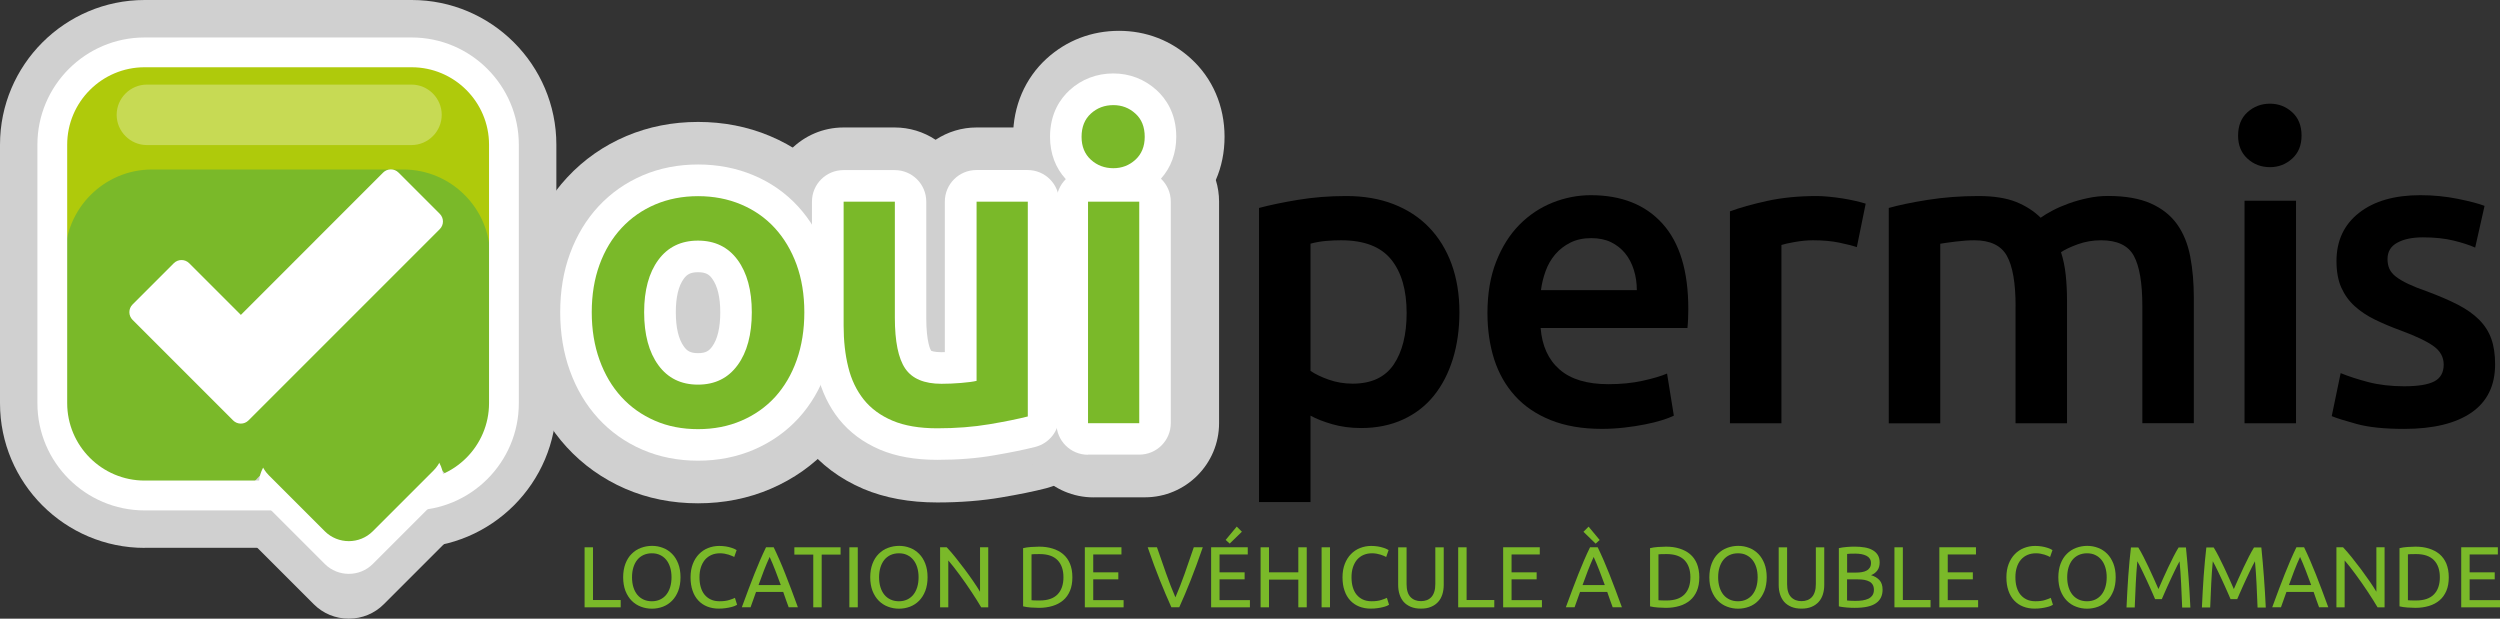 <?xml version="1.0" encoding="UTF-8" standalone="no"?>
<!-- Generator: Adobe Illustrator 26.1.0, SVG Export Plug-In . SVG Version: 6.00 Build 0)  -->

<svg
   xmlns:dc="http://purl.org/dc/elements/1.1/"
   xmlns:cc="http://creativecommons.org/ns#"
   xmlns:rdf="http://www.w3.org/1999/02/22-rdf-syntax-ns#"
   xmlns:svg="http://www.w3.org/2000/svg"
   xmlns="http://www.w3.org/2000/svg"
   xmlns:sodipodi="http://sodipodi.sourceforge.net/DTD/sodipodi-0.dtd"
   xmlns:inkscape="http://www.inkscape.org/namespaces/inkscape"
   version="1.1"
   x="0px"
   y="0px"
   viewBox="0 0 383.61 94.93"
   xml:space="preserve"
   id="svg127"
   sodipodi:docname="Oui-Permis-LOGO-Q.svg"
   width="383.61"
   height="94.93"
   inkscape:version="0.92.5 (2060ec1f9f, 2020-04-08)"><rect x="0" y="0" width="383.61" height="94.93" fill="#333333" stroke="none"/><defs
   id="defs131" /><sodipodi:namedview
   pagecolor="#ffffff"
   bordercolor="#666666"
   borderopacity="1"
   objecttolerance="10"
   gridtolerance="10"
   guidetolerance="10"
   inkscape:pageopacity="0"
   inkscape:pageshadow="2"
   inkscape:window-width="1600"
   inkscape:window-height="784"
   id="namedview129"
   showgrid="false"
   inkscape:zoom="1.4529899"
   inkscape:cx="161.59174"
   inkscape:cy="43.549502"
   inkscape:window-x="0"
   inkscape:window-y="27"
   inkscape:window-maximized="1"
   inkscape:current-layer="svg127" />
<style
   type="text/css"
   id="style2">
	.st0{fill:#D0D0D0;}
	.st1{fill:#AFCA0B;}
	.st2{fill:#7AB929;}
	.st3{opacity:0.3;fill:#FFFFFF;}
	.st4{fill:#FFFFFF;}
</style>
<g
   id="Calque_3"
   transform="translate(-40.13,-23.72)">
	<path
   class="st0"
   d="m 147.24,100.95 c -3.99,0 -7.75,-0.75 -11.17,-2.24 -3.45,-1.5 -6.48,-3.65 -8.99,-6.39 -2.44,-2.67 -4.35,-5.85 -5.66,-9.47 -1.25,-3.45 -1.88,-7.22 -1.88,-11.23 0,-4.01 0.64,-7.79 1.9,-11.23 1.32,-3.61 3.25,-6.79 5.74,-9.46 2.54,-2.73 5.59,-4.86 9.06,-6.33 3.4,-1.44 7.1,-2.17 11.01,-2.17 3.89,0 7.59,0.72 11,2.15 3.54,1.48 6.62,3.64 9.16,6.41 2.43,2.66 4.33,5.82 5.64,9.4 1.26,3.44 1.9,7.22 1.9,11.23 0,3.97 -0.61,7.71 -1.82,11.13 -1.29,3.65 -3.19,6.87 -5.66,9.56 -2.52,2.75 -5.57,4.91 -9.07,6.41 -3.44,1.48 -7.19,2.23 -11.16,2.23 z"
   id="path4"
   inkscape:connector-curvature="0"
   style="fill:#d0d0d0" />
	<path
   class="st0"
   d="m 183.94,100.82 c -4.25,0 -8.05,-0.7 -11.3,-2.07 -3.6,-1.53 -6.59,-3.76 -8.89,-6.64 -2.13,-2.67 -3.65,-5.81 -4.52,-9.33 -0.69,-2.8 -1.05,-5.85 -1.05,-9.07 V 54.66 c 0,-6.28 5.11,-11.38 11.38,-11.38 h 7.86 c 2.24,0 4.42,0.66 6.27,1.89 1.85,-1.22 4.03,-1.89 6.27,-1.89 h 7.86 c 6.28,0 11.38,5.11 11.38,11.38 v 32.95 c 0,5.2 -3.52,9.73 -8.55,11.03 -1.82,0.47 -4.12,0.94 -6.84,1.4 -3.01,0.52 -6.34,0.78 -9.87,0.78 z"
   id="path6"
   inkscape:connector-curvature="0"
   style="fill:#d0d0d0" />
	<path
   class="st0"
   d="m 207.93,100.04 c -6.28,0 -11.38,-5.11 -11.38,-11.38 v -34 c 0,-1.07 0.15,-2.13 0.44,-3.15 -0.94,-2.09 -1.41,-4.37 -1.41,-6.8 0,-4.71 1.83,-8.97 5.15,-12 3.07,-2.79 6.91,-4.26 11.11,-4.26 4.15,0 7.97,1.47 11.03,4.26 3.33,3.03 5.16,7.29 5.16,12 0,2.36 -0.45,4.59 -1.34,6.63 0.33,1.08 0.5,2.19 0.5,3.32 v 33.99 c 0,6.28 -5.11,11.38 -11.38,11.38 h -7.88 z"
   id="path8"
   inkscape:connector-curvature="0"
   style="fill:#d0d0d0" />
</g>
<g
   id="Calque_1"
   transform="translate(-40.13,-23.72)">
	<path
   class="st0"
   d="m 62.33,107.79 c -12.24,0 -22.2,-9.96 -22.2,-22.2 V 45.92 c 0,-12.24 9.96,-22.2 22.2,-22.2 h 40.97 c 12.24,0 22.2,9.96 22.2,22.2 v 39.66 c 0,12.24 -9.96,22.2 -22.2,22.2 H 62.33 Z m 0,-68 c -3.38,0 -6.14,2.75 -6.14,6.14 v 39.66 c 0,3.38 2.75,6.14 6.14,6.14 h 40.97 c 3.38,0 6.14,-2.75 6.14,-6.14 V 45.92 c 0,-3.38 -2.75,-6.14 -6.14,-6.14 H 62.33 Z"
   id="path11"
   inkscape:connector-curvature="0"
   style="fill:#d0d0d0" />
	<path
   class="st1"
   d="M 103.3,99.76 H 62.32 c -7.83,0 -14.17,-6.34 -14.17,-14.17 V 45.92 c 0,-7.83 6.34,-14.17 14.17,-14.17 h 40.97 c 7.83,0 14.17,6.34 14.17,14.17 v 39.66 c 0.01,7.83 -6.34,14.18 -14.16,14.18 z"
   id="path13"
   inkscape:connector-curvature="0"
   style="fill:#afca0b" />
	<path
   class="st2"
   d="m 102.03,49.73 h -38.6 c -7.32,0 -13.3,5.99 -13.3,13.3 v 30.95 c 2.47,4.16 7,6.95 12.19,6.95 h 40.97 c 5.08,0 9.54,-2.68 12.04,-6.7 v -31.2 c 0,-7.32 -5.98,-13.3 -13.3,-13.3 z"
   id="path15"
   inkscape:connector-curvature="0"
   style="fill:#7ab929" />
	<path
   class="st3"
   d="m 103.27,45.98 h -40.6 c -2.55,0 -4.64,-2.09 -4.64,-4.64 v 0 c 0,-2.55 2.09,-4.64 4.64,-4.64 h 40.6 c 2.55,0 4.64,2.09 4.64,4.64 v 0 c 0,2.55 -2.09,4.64 -4.64,4.64 z"
   id="path17"
   inkscape:connector-curvature="0"
   style="opacity:0.3;fill:#ffffff" />
</g>
<g
   id="Calque_2"
   transform="translate(-40.13,-23.72)">
	<path
   class="st0"
   d="m 93.65,118.65 c -2.04,0 -3.96,-0.79 -5.39,-2.23 l -8.59,-8.59 c -1.44,-1.44 -2.23,-3.35 -2.23,-5.39 0,-2.04 0.79,-3.96 2.23,-5.39 L 89,87.72 c 1.44,-1.44 3.35,-2.23 5.39,-2.23 2.04,0 3.96,0.79 5.39,2.23 l 8.59,8.59 c 1.44,1.44 2.23,3.35 2.23,5.39 0,2.04 -0.79,3.96 -2.23,5.39 l -9.33,9.33 c -1.43,1.44 -3.35,2.23 -5.39,2.23 z"
   id="path20"
   inkscape:connector-curvature="0"
   style="fill:#d0d0d0" />
	<path
   class="st4"
   d="m 106.66,100.93 -9.33,9.33 c -2.02,2.02 -5.33,2.02 -7.36,0 l -8.59,-8.59 c -2.02,-2.02 -2.02,-5.33 0,-7.36 l 9.33,-9.33 c 2.02,-2.02 5.33,-2.02 7.36,0 l 8.59,8.59 c 2.02,2.02 2.02,5.33 0,7.36 z"
   id="path22"
   inkscape:connector-curvature="0"
   style="fill:#ffffff" />
	<path
   class="st4"
   d="M 103.3,102.04 H 62.32 c -9.07,0 -16.45,-7.38 -16.45,-16.45 V 45.92 c 0,-9.07 7.38,-16.45 16.45,-16.45 h 40.97 c 9.07,0 16.45,7.38 16.45,16.45 v 39.66 c 0.01,9.08 -7.37,16.46 -16.44,16.46 z m -40.98,-68 c -6.55,0 -11.88,5.33 -11.88,11.88 v 39.66 c 0,6.55 5.33,11.88 11.88,11.88 h 40.97 c 6.55,0 11.88,-5.33 11.88,-11.88 V 45.92 c 0,-6.55 -5.33,-11.88 -11.88,-11.88 z"
   id="path24"
   inkscape:connector-curvature="0"
   style="fill:#ffffff" />
	<path
   class="st4"
   d="m 77.08,88.72 c -0.44,0 -0.86,-0.17 -1.18,-0.49 L 60.47,72.8 c -0.31,-0.31 -0.49,-0.73 -0.49,-1.18 0,-0.44 0.17,-0.86 0.49,-1.18 l 6.33,-6.33 c 0.32,-0.32 0.75,-0.49 1.18,-0.49 0.43,0 0.85,0.16 1.18,0.49 l 7.93,7.93 21.83,-21.84 c 0.31,-0.31 0.73,-0.49 1.18,-0.49 v 0 c 0.44,0 0.86,0.17 1.18,0.49 l 6.33,6.33 c 0.65,0.65 0.65,1.7 0,2.35 L 78.26,88.23 c -0.32,0.32 -0.74,0.49 -1.18,0.49 z"
   id="path26"
   inkscape:connector-curvature="0"
   style="fill:#ffffff" />
	<path
   class="st2"
   d="m 106.66,95.91 -9.33,9.33 c -2.02,2.02 -5.33,2.02 -7.36,0 l -8.59,-8.59 c -2.02,-2.02 -2.02,-5.33 0,-7.36 l 9.33,-9.33 c 2.02,-2.02 5.33,-2.02 7.36,0 l 8.59,8.59 c 2.02,2.03 2.02,5.34 0,7.36 z"
   id="path28"
   inkscape:connector-curvature="0"
   style="fill:#7ab929" />
	<g
   id="g42">
		<path
   class="st4"
   d="m 147.24,94.41 c -3.08,0 -5.96,-0.57 -8.56,-1.7 -2.61,-1.13 -4.89,-2.75 -6.77,-4.81 -1.86,-2.03 -3.32,-4.48 -4.33,-7.28 -0.99,-2.73 -1.49,-5.76 -1.49,-9 0,-3.25 0.5,-6.27 1.5,-8.98 1.02,-2.79 2.5,-5.23 4.38,-7.26 1.91,-2.05 4.21,-3.66 6.82,-4.77 2.59,-1.1 5.43,-1.65 8.46,-1.65 3.02,0 5.87,0.55 8.47,1.64 2.66,1.11 4.97,2.73 6.87,4.8 1.85,2.02 3.31,4.45 4.33,7.23 0.99,2.72 1.5,5.74 1.5,8.98 0,3.22 -0.49,6.24 -1.45,8.96 -0.99,2.82 -2.44,5.28 -4.31,7.32 -1.89,2.06 -4.19,3.68 -6.83,4.82 -2.63,1.13 -5.51,1.7 -8.59,1.7 z m 0,-28.92 c -1.21,0 -1.73,0.38 -2.18,0.99 -0.82,1.11 -1.23,2.85 -1.23,5.16 0,2.36 0.42,4.13 1.25,5.27 0.46,0.63 0.96,1 2.16,1 1.2,0 1.7,-0.37 2.16,-1 0.83,-1.14 1.25,-2.91 1.25,-5.27 0,-2.31 -0.42,-4.04 -1.24,-5.16 -0.44,-0.62 -0.96,-0.99 -2.17,-0.99 z"
   id="path30"
   inkscape:connector-curvature="0"
   style="fill:#ffffff" />
		<path
   class="st2"
   d="m 163.55,71.63 c 0,2.69 -0.39,5.13 -1.17,7.34 -0.78,2.21 -1.89,4.09 -3.31,5.66 -1.43,1.56 -3.15,2.77 -5.17,3.64 -2.01,0.87 -4.24,1.3 -6.66,1.3 -2.43,0 -4.64,-0.43 -6.63,-1.3 -1.99,-0.87 -3.71,-2.08 -5.13,-3.64 -1.43,-1.56 -2.55,-3.44 -3.35,-5.66 -0.8,-2.21 -1.2,-4.66 -1.2,-7.34 0,-2.68 0.4,-5.12 1.2,-7.31 0.8,-2.19 1.93,-4.06 3.38,-5.62 1.45,-1.56 3.17,-2.76 5.17,-3.61 1.99,-0.84 4.18,-1.27 6.56,-1.27 2.38,0 4.58,0.42 6.6,1.27 2.01,0.85 3.74,2.05 5.17,3.61 1.43,1.56 2.55,3.43 3.35,5.62 0.79,2.18 1.19,4.62 1.19,7.31 z m -8.06,0 c 0,-3.38 -0.73,-6.05 -2.18,-8.03 -1.45,-1.97 -3.48,-2.96 -6.08,-2.96 -2.6,0 -4.63,0.99 -6.08,2.96 -1.45,1.97 -2.18,4.65 -2.18,8.03 0,3.42 0.73,6.13 2.18,8.12 1.45,1.99 3.48,2.99 6.08,2.99 2.6,0 4.63,-1 6.08,-2.99 1.46,-1.99 2.18,-4.7 2.18,-8.12 z"
   id="path32"
   inkscape:connector-curvature="0"
   style="fill:#7ab929" />
		<path
   class="st4"
   d="m 183.94,94.28 c -3.37,0 -6.31,-0.52 -8.75,-1.55 -2.59,-1.1 -4.71,-2.68 -6.32,-4.69 -1.54,-1.93 -2.64,-4.23 -3.29,-6.83 -0.57,-2.29 -0.86,-4.82 -0.86,-7.5 V 54.66 c 0,-2.68 2.17,-4.84 4.84,-4.84 h 7.86 c 2.68,0 4.84,2.17 4.84,4.84 v 17.81 c 0,3.84 0.67,4.95 0.75,5.07 v 0 c 0.01,0 0.41,0.22 1.55,0.22 0.18,0 0.36,0 0.55,-0.01 v -23.1 c 0,-2.68 2.17,-4.84 4.84,-4.84 h 7.86 c 2.68,0 4.84,2.17 4.84,4.84 V 87.6 c 0,2.21 -1.5,4.14 -3.64,4.69 -1.65,0.42 -3.77,0.86 -6.31,1.29 -2.64,0.47 -5.6,0.7 -8.76,0.7 z"
   id="path34"
   inkscape:connector-curvature="0"
   style="fill:#ffffff" />
		<path
   class="st2"
   d="m 197.85,87.62 c -1.52,0.39 -3.49,0.79 -5.92,1.2 -2.43,0.41 -5.09,0.62 -7.99,0.62 -2.73,0 -5.02,-0.39 -6.86,-1.17 -1.84,-0.78 -3.31,-1.86 -4.42,-3.25 -1.1,-1.39 -1.9,-3.04 -2.37,-4.97 -0.48,-1.93 -0.71,-4.04 -0.71,-6.34 V 54.66 h 7.86 v 17.81 c 0,3.64 0.53,6.24 1.59,7.8 1.06,1.56 2.91,2.34 5.56,2.34 0.95,0 1.96,-0.04 3.02,-0.13 1.06,-0.09 1.85,-0.19 2.37,-0.32 v -27.5 h 7.86 v 32.96 z"
   id="path36"
   inkscape:connector-curvature="0"
   style="fill:#7ab929" />
		<path
   class="st4"
   d="m 207.07,93.5 c -2.68,0 -4.84,-2.17 -4.84,-4.84 v -34 c 0,-1.35 0.55,-2.57 1.44,-3.45 -1.58,-1.72 -2.42,-3.95 -2.42,-6.5 0,-3.65 1.64,-5.91 3.01,-7.16 1.84,-1.68 4.16,-2.56 6.7,-2.56 2.5,0 4.79,0.88 6.64,2.56 1.38,1.26 3.02,3.51 3.02,7.16 0,2.51 -0.81,4.71 -2.35,6.43 0.93,0.88 1.51,2.13 1.51,3.51 v 33.99 c 0,2.68 -2.17,4.84 -4.84,4.84 h -7.87 z"
   id="path38"
   inkscape:connector-curvature="0"
   style="fill:#ffffff" />
		<path
   class="st2"
   d="m 215.78,44.72 c 0,1.47 -0.48,2.64 -1.43,3.51 -0.95,0.87 -2.08,1.3 -3.38,1.3 -1.34,0 -2.49,-0.43 -3.45,-1.3 -0.95,-0.87 -1.43,-2.04 -1.43,-3.51 0,-1.52 0.48,-2.71 1.43,-3.57 0.95,-0.87 2.1,-1.3 3.45,-1.3 1.3,0 2.43,0.43 3.38,1.3 0.96,0.86 1.43,2.05 1.43,3.57 z m -0.84,43.94 h -7.86 v -34 h 7.86 z"
   id="path40"
   inkscape:connector-curvature="0"
   style="fill:#7ab929" />
	</g>
	<g
   id="g56">
		<path
   d="m 264.07,71.63 c 0,2.61 -0.34,5.01 -1.01,7.18 -0.68,2.18 -1.64,4.05 -2.91,5.62 -1.26,1.57 -2.84,2.79 -4.73,3.66 -1.89,0.87 -4.04,1.31 -6.43,1.31 -1.61,0 -3.09,-0.2 -4.44,-0.59 -1.35,-0.39 -2.46,-0.83 -3.33,-1.31 v 13.26 h -7.9 V 55.63 c 1.61,-0.43 3.59,-0.85 5.94,-1.24 2.35,-0.39 4.83,-0.59 7.44,-0.59 2.7,0 5.11,0.41 7.25,1.24 2.13,0.83 3.95,2.01 5.45,3.56 1.5,1.55 2.65,3.42 3.46,5.62 0.8,2.2 1.21,4.67 1.21,7.41 z m -8.1,0.13 c 0,-3.53 -0.79,-6.27 -2.38,-8.23 -1.59,-1.96 -4.15,-2.94 -7.67,-2.94 -0.74,0 -1.51,0.03 -2.32,0.1 -0.81,0.07 -1.6,0.21 -2.38,0.42 v 19.52 c 0.7,0.48 1.62,0.93 2.78,1.34 1.15,0.41 2.38,0.62 3.69,0.62 2.87,0 4.97,-0.98 6.3,-2.94 1.31,-1.95 1.98,-4.58 1.98,-7.89 z"
   id="path44"
   inkscape:connector-curvature="0" />
		<path
   d="m 268.37,71.76 c 0,-3 0.45,-5.64 1.34,-7.9 0.89,-2.26 2.08,-4.15 3.56,-5.65 1.48,-1.5 3.18,-2.63 5.09,-3.4 1.92,-0.76 3.87,-1.14 5.88,-1.14 4.7,0 8.37,1.46 11,4.38 2.63,2.92 3.95,7.27 3.95,13.06 0,0.44 -0.01,0.93 -0.03,1.47 -0.02,0.54 -0.06,1.03 -0.1,1.47 h -22.53 c 0.22,2.74 1.18,4.86 2.91,6.37 1.72,1.5 4.21,2.25 7.48,2.25 1.92,0 3.67,-0.17 5.26,-0.52 1.59,-0.35 2.84,-0.72 3.75,-1.11 l 1.04,6.46 c -0.44,0.22 -1.03,0.45 -1.8,0.69 -0.76,0.24 -1.63,0.46 -2.61,0.65 -0.98,0.2 -2.04,0.36 -3.17,0.49 -1.13,0.13 -2.29,0.2 -3.46,0.2 -3,0 -5.62,-0.45 -7.84,-1.34 -2.22,-0.89 -4.05,-2.13 -5.49,-3.72 -1.44,-1.59 -2.5,-3.46 -3.2,-5.62 -0.68,-2.16 -1.03,-4.52 -1.03,-7.09 z m 22.92,-3.53 c 0,-1.09 -0.15,-2.12 -0.46,-3.1 -0.31,-0.98 -0.75,-1.83 -1.34,-2.55 -0.59,-0.72 -1.31,-1.28 -2.16,-1.7 -0.85,-0.41 -1.86,-0.62 -3.04,-0.62 -1.22,0 -2.29,0.23 -3.2,0.69 -0.91,0.46 -1.69,1.06 -2.32,1.8 -0.63,0.74 -1.12,1.59 -1.47,2.55 -0.35,0.96 -0.59,1.94 -0.72,2.94 h 14.71 z"
   id="path46"
   inkscape:connector-curvature="0" />
		<path
   d="m 325.05,61.64 c -0.65,-0.22 -1.56,-0.45 -2.71,-0.69 -1.15,-0.24 -2.49,-0.36 -4.02,-0.36 -0.87,0 -1.8,0.09 -2.78,0.26 -0.98,0.17 -1.67,0.33 -2.06,0.46 v 27.36 h -7.9 V 56.15 c 1.52,-0.56 3.43,-1.1 5.71,-1.6 2.28,-0.5 4.82,-0.75 7.61,-0.75 0.52,0 1.13,0.03 1.83,0.1 0.7,0.07 1.39,0.15 2.09,0.26 0.7,0.11 1.37,0.24 2.02,0.39 0.65,0.15 1.17,0.29 1.57,0.42 z"
   id="path48"
   inkscape:connector-curvature="0" />
		<path
   d="m 349.41,70.71 c 0,-3.57 -0.45,-6.15 -1.34,-7.74 -0.89,-1.59 -2.56,-2.38 -5,-2.38 -0.87,0 -1.83,0.07 -2.87,0.2 -1.04,0.13 -1.83,0.24 -2.35,0.33 v 27.56 h -7.9 V 55.63 c 1.52,-0.43 3.51,-0.85 5.97,-1.24 2.46,-0.39 5.06,-0.59 7.8,-0.59 2.35,0 4.28,0.31 5.78,0.91 1.5,0.61 2.75,1.42 3.76,2.42 0.48,-0.35 1.09,-0.72 1.83,-1.11 0.74,-0.39 1.57,-0.75 2.48,-1.08 0.91,-0.33 1.88,-0.6 2.91,-0.82 1.02,-0.22 2.06,-0.33 3.1,-0.33 2.66,0 4.84,0.38 6.56,1.14 1.72,0.76 3.07,1.83 4.05,3.2 0.98,1.37 1.65,3.03 2.02,4.96 0.37,1.94 0.55,4.06 0.55,6.37 v 19.2 h -7.9 V 70.71 c 0,-3.57 -0.44,-6.15 -1.31,-7.74 -0.87,-1.59 -2.55,-2.38 -5.03,-2.38 -1.26,0 -2.46,0.21 -3.59,0.62 -1.13,0.41 -1.98,0.82 -2.55,1.21 0.35,1.09 0.59,2.24 0.72,3.46 0.13,1.22 0.2,2.53 0.2,3.92 v 18.87 h -7.9 V 70.71 Z"
   id="path50"
   inkscape:connector-curvature="0" />
		<path
   d="m 393.29,44.53 c 0,1.48 -0.48,2.66 -1.44,3.53 -0.96,0.87 -2.09,1.31 -3.4,1.31 -1.35,0 -2.5,-0.43 -3.46,-1.31 -0.96,-0.87 -1.44,-2.05 -1.44,-3.53 0,-1.52 0.48,-2.72 1.44,-3.59 0.96,-0.87 2.11,-1.31 3.46,-1.31 1.31,0 2.44,0.44 3.4,1.31 0.96,0.87 1.44,2.07 1.44,3.59 z m -0.85,44.14 h -7.9 V 54.52 h 7.9 z"
   id="path52"
   inkscape:connector-curvature="0" />
		<path
   d="m 409.09,82.99 c 2.09,0 3.61,-0.25 4.57,-0.75 0.96,-0.5 1.44,-1.36 1.44,-2.58 0,-1.13 -0.51,-2.07 -1.53,-2.81 -1.02,-0.74 -2.71,-1.55 -5.06,-2.42 -1.44,-0.52 -2.75,-1.08 -3.95,-1.66 -1.2,-0.59 -2.23,-1.27 -3.1,-2.06 -0.87,-0.78 -1.56,-1.73 -2.06,-2.84 -0.5,-1.11 -0.75,-2.47 -0.75,-4.08 0,-3.13 1.15,-5.6 3.46,-7.41 2.31,-1.81 5.44,-2.71 9.4,-2.71 2,0 3.92,0.19 5.75,0.56 1.83,0.37 3.2,0.73 4.11,1.08 l -1.44,6.4 c -0.87,-0.39 -1.98,-0.75 -3.33,-1.08 -1.35,-0.33 -2.92,-0.49 -4.7,-0.49 -1.61,0 -2.92,0.27 -3.92,0.82 -1,0.54 -1.5,1.38 -1.5,2.51 0,0.57 0.1,1.07 0.29,1.5 0.2,0.44 0.53,0.84 1.01,1.21 0.48,0.37 1.11,0.74 1.89,1.11 0.78,0.37 1.74,0.75 2.87,1.14 1.87,0.7 3.46,1.38 4.77,2.06 1.31,0.68 2.38,1.44 3.23,2.29 0.85,0.85 1.47,1.82 1.86,2.91 0.39,1.09 0.59,2.39 0.59,3.92 0,3.27 -1.21,5.74 -3.62,7.41 -2.42,1.67 -5.87,2.51 -10.35,2.51 -3,0 -5.42,-0.25 -7.25,-0.75 -1.83,-0.5 -3.11,-0.9 -3.85,-1.21 l 1.37,-6.6 c 1.17,0.48 2.58,0.94 4.21,1.37 1.64,0.43 3.5,0.65 5.59,0.65 z"
   id="path54"
   inkscape:connector-curvature="0" />
	</g>
	<g
   id="g124">
		<path
   class="st2"
   d="m 135.37,115.79 v 1.12 h -5.54 v -9.21 h 1.29 v 8.09 z"
   id="path58"
   inkscape:connector-curvature="0"
   style="fill:#7ab929" />
		<path
   class="st2"
   d="m 135.75,112.3 c 0,-0.79 0.12,-1.48 0.35,-2.09 0.23,-0.6 0.55,-1.11 0.96,-1.51 0.4,-0.4 0.87,-0.71 1.41,-0.91 0.54,-0.2 1.1,-0.31 1.71,-0.31 0.59,0 1.15,0.1 1.68,0.31 0.53,0.2 0.99,0.51 1.39,0.91 0.4,0.4 0.72,0.91 0.95,1.51 0.23,0.6 0.35,1.3 0.35,2.09 0,0.79 -0.12,1.48 -0.35,2.09 -0.23,0.6 -0.55,1.1 -0.95,1.51 -0.4,0.4 -0.86,0.71 -1.39,0.91 -0.53,0.2 -1.09,0.31 -1.68,0.31 -0.6,0 -1.17,-0.1 -1.71,-0.31 -0.54,-0.2 -1.01,-0.51 -1.41,-0.91 -0.4,-0.4 -0.72,-0.91 -0.96,-1.51 -0.23,-0.61 -0.35,-1.3 -0.35,-2.09 z m 1.36,0 c 0,0.56 0.07,1.07 0.21,1.52 0.14,0.46 0.34,0.84 0.6,1.16 0.26,0.32 0.58,0.56 0.96,0.74 0.38,0.17 0.8,0.26 1.27,0.26 0.47,0 0.89,-0.09 1.26,-0.26 0.37,-0.17 0.69,-0.42 0.95,-0.74 0.26,-0.32 0.46,-0.71 0.6,-1.16 0.14,-0.46 0.21,-0.96 0.21,-1.52 0,-0.56 -0.07,-1.07 -0.21,-1.52 -0.14,-0.45 -0.34,-0.84 -0.6,-1.16 -0.26,-0.32 -0.58,-0.56 -0.95,-0.74 -0.37,-0.18 -0.79,-0.26 -1.26,-0.26 -0.47,0 -0.89,0.09 -1.27,0.26 -0.38,0.17 -0.7,0.42 -0.96,0.74 -0.26,0.32 -0.46,0.71 -0.6,1.16 -0.14,0.45 -0.21,0.96 -0.21,1.52 z"
   id="path60"
   inkscape:connector-curvature="0"
   style="fill:#7ab929" />
		<path
   class="st2"
   d="m 150.42,117.11 c -0.65,0 -1.24,-0.11 -1.77,-0.32 -0.53,-0.21 -0.99,-0.52 -1.37,-0.93 -0.38,-0.41 -0.68,-0.91 -0.88,-1.51 -0.21,-0.6 -0.31,-1.28 -0.31,-2.05 0,-0.77 0.12,-1.46 0.35,-2.05 0.23,-0.6 0.55,-1.1 0.95,-1.51 0.4,-0.41 0.86,-0.72 1.4,-0.93 0.53,-0.21 1.1,-0.32 1.7,-0.32 0.38,0 0.72,0.03 1.03,0.08 0.31,0.05 0.57,0.12 0.8,0.19 0.23,0.07 0.41,0.14 0.55,0.21 0.14,0.07 0.24,0.12 0.29,0.16 l -0.37,1.06 c -0.08,-0.05 -0.19,-0.11 -0.35,-0.17 -0.15,-0.06 -0.32,-0.12 -0.51,-0.19 -0.19,-0.06 -0.4,-0.11 -0.62,-0.15 -0.23,-0.04 -0.45,-0.06 -0.68,-0.06 -0.49,0 -0.93,0.08 -1.32,0.25 -0.39,0.17 -0.72,0.41 -1,0.73 -0.27,0.32 -0.48,0.71 -0.63,1.16 -0.15,0.46 -0.22,0.97 -0.22,1.54 0,0.55 0.06,1.05 0.19,1.5 0.13,0.45 0.32,0.84 0.58,1.16 0.26,0.32 0.58,0.57 0.96,0.75 0.39,0.18 0.83,0.27 1.35,0.27 0.59,0 1.08,-0.06 1.48,-0.19 0.39,-0.12 0.68,-0.23 0.88,-0.33 l 0.33,1.06 c -0.06,0.04 -0.17,0.1 -0.33,0.17 -0.16,0.07 -0.36,0.13 -0.6,0.19 -0.24,0.06 -0.52,0.12 -0.84,0.16 -0.32,0.05 -0.66,0.07 -1.04,0.07 z"
   id="path62"
   inkscape:connector-curvature="0"
   style="fill:#7ab929" />
		<path
   class="st2"
   d="m 161.15,116.91 c -0.15,-0.4 -0.29,-0.79 -0.43,-1.18 -0.13,-0.39 -0.27,-0.78 -0.41,-1.18 h -4.17 l -0.84,2.35 h -1.34 c 0.35,-0.97 0.69,-1.88 1,-2.7 0.31,-0.82 0.61,-1.61 0.91,-2.36 0.3,-0.74 0.59,-1.46 0.88,-2.13 0.29,-0.67 0.6,-1.35 0.92,-2.01 h 1.18 c 0.32,0.66 0.62,1.33 0.92,2.01 0.3,0.68 0.59,1.39 0.88,2.13 0.3,0.75 0.6,1.53 0.91,2.36 0.31,0.83 0.64,1.73 1,2.7 h -1.41 z m -1.21,-3.41 c -0.28,-0.77 -0.56,-1.52 -0.84,-2.24 -0.28,-0.72 -0.57,-1.42 -0.87,-2.08 -0.31,0.67 -0.6,1.36 -0.88,2.08 -0.28,0.72 -0.56,1.47 -0.83,2.24 z"
   id="path64"
   inkscape:connector-curvature="0"
   style="fill:#7ab929" />
		<path
   class="st2"
   d="m 169.11,107.7 v 1.12 h -2.9 v 8.09 h -1.29 v -8.09 h -2.9 v -1.12 z"
   id="path66"
   inkscape:connector-curvature="0"
   style="fill:#7ab929" />
		<path
   class="st2"
   d="m 170.46,107.7 h 1.29 v 9.21 h -1.29 z"
   id="path68"
   inkscape:connector-curvature="0"
   style="fill:#7ab929" />
		<path
   class="st2"
   d="m 173.66,112.3 c 0,-0.79 0.12,-1.48 0.35,-2.09 0.23,-0.6 0.55,-1.11 0.96,-1.51 0.4,-0.4 0.87,-0.71 1.41,-0.91 0.54,-0.2 1.1,-0.31 1.71,-0.31 0.59,0 1.15,0.1 1.68,0.31 0.53,0.2 0.99,0.51 1.39,0.91 0.4,0.4 0.72,0.91 0.95,1.51 0.23,0.6 0.35,1.3 0.35,2.09 0,0.79 -0.12,1.48 -0.35,2.09 -0.23,0.6 -0.55,1.1 -0.95,1.51 -0.4,0.4 -0.86,0.71 -1.39,0.91 -0.53,0.2 -1.09,0.31 -1.68,0.31 -0.6,0 -1.17,-0.1 -1.71,-0.31 -0.54,-0.2 -1.01,-0.51 -1.41,-0.91 -0.4,-0.4 -0.72,-0.91 -0.96,-1.51 -0.23,-0.61 -0.35,-1.3 -0.35,-2.09 z m 1.36,0 c 0,0.56 0.07,1.07 0.21,1.52 0.14,0.46 0.34,0.84 0.6,1.16 0.26,0.32 0.58,0.56 0.96,0.74 0.38,0.17 0.8,0.26 1.27,0.26 0.47,0 0.89,-0.09 1.26,-0.26 0.37,-0.17 0.69,-0.42 0.95,-0.74 0.26,-0.32 0.46,-0.71 0.6,-1.16 0.14,-0.46 0.21,-0.96 0.21,-1.52 0,-0.56 -0.07,-1.07 -0.21,-1.52 -0.14,-0.45 -0.34,-0.84 -0.6,-1.16 -0.26,-0.32 -0.58,-0.56 -0.95,-0.74 -0.37,-0.18 -0.79,-0.26 -1.26,-0.26 -0.47,0 -0.89,0.09 -1.27,0.26 -0.38,0.17 -0.7,0.42 -0.96,0.74 -0.26,0.32 -0.46,0.71 -0.6,1.16 -0.14,0.45 -0.21,0.96 -0.21,1.52 z"
   id="path70"
   inkscape:connector-curvature="0"
   style="fill:#7ab929" />
		<path
   class="st2"
   d="m 190.69,116.91 c -0.2,-0.33 -0.42,-0.7 -0.67,-1.1 -0.25,-0.41 -0.52,-0.83 -0.82,-1.27 -0.29,-0.44 -0.6,-0.88 -0.91,-1.34 -0.31,-0.45 -0.63,-0.89 -0.94,-1.31 -0.31,-0.42 -0.61,-0.82 -0.9,-1.19 -0.29,-0.37 -0.56,-0.7 -0.81,-0.98 v 7.19 h -1.26 v -9.21 h 1.02 c 0.42,0.44 0.86,0.96 1.34,1.55 0.47,0.59 0.94,1.2 1.41,1.82 0.47,0.62 0.9,1.24 1.32,1.84 0.41,0.6 0.76,1.14 1.04,1.61 v -6.82 h 1.26 v 9.21 z"
   id="path72"
   inkscape:connector-curvature="0"
   style="fill:#7ab929" />
		<path
   class="st2"
   d="m 204.68,112.3 c 0,0.8 -0.12,1.49 -0.37,2.08 -0.25,0.59 -0.6,1.08 -1.05,1.46 -0.45,0.38 -0.99,0.67 -1.62,0.86 -0.63,0.19 -1.32,0.29 -2.07,0.29 -0.37,0 -0.78,-0.02 -1.23,-0.05 -0.45,-0.03 -0.85,-0.09 -1.22,-0.18 v -8.93 c 0.36,-0.09 0.77,-0.15 1.22,-0.18 0.45,-0.03 0.86,-0.05 1.23,-0.05 0.75,0 1.44,0.09 2.07,0.29 0.63,0.19 1.17,0.48 1.62,0.86 0.45,0.38 0.8,0.87 1.05,1.46 0.25,0.6 0.37,1.29 0.37,2.09 z m -5.01,3.56 c 1.22,0 2.13,-0.31 2.74,-0.94 0.6,-0.62 0.9,-1.5 0.9,-2.62 0,-1.12 -0.3,-2 -0.9,-2.62 -0.6,-0.62 -1.51,-0.94 -2.74,-0.94 -0.36,0 -0.64,0 -0.84,0.01 -0.2,0.01 -0.34,0.02 -0.42,0.03 v 7.04 c 0.08,0.01 0.22,0.02 0.42,0.03 0.2,0.01 0.48,0.01 0.84,0.01 z"
   id="path74"
   inkscape:connector-curvature="0"
   style="fill:#7ab929" />
		<path
   class="st2"
   d="m 206.59,116.91 v -9.21 h 5.62 v 1.1 h -4.33 v 2.74 h 3.85 v 1.08 h -3.85 v 3.19 h 4.66 v 1.1 z"
   id="path76"
   inkscape:connector-curvature="0"
   style="fill:#7ab929" />
		<path
   class="st2"
   d="m 224.69,107.7 c -0.34,0.97 -0.66,1.88 -0.96,2.7 -0.3,0.82 -0.6,1.61 -0.9,2.36 -0.3,0.75 -0.58,1.46 -0.87,2.13 -0.29,0.68 -0.58,1.35 -0.88,2.01 h -1.21 c -0.3,-0.66 -0.6,-1.34 -0.88,-2.01 -0.29,-0.68 -0.58,-1.39 -0.88,-2.13 -0.3,-0.74 -0.6,-1.53 -0.91,-2.36 -0.31,-0.83 -0.63,-1.73 -0.96,-2.7 h 1.42 c 0.48,1.4 0.95,2.75 1.41,4.04 0.46,1.29 0.93,2.51 1.42,3.64 0.49,-1.12 0.96,-2.34 1.42,-3.63 0.46,-1.3 0.93,-2.65 1.4,-4.05 z"
   id="path78"
   inkscape:connector-curvature="0"
   style="fill:#7ab929" />
		<path
   class="st2"
   d="m 225.97,116.91 v -9.21 h 5.62 v 1.1 h -4.33 v 2.74 h 3.85 v 1.08 h -3.85 v 3.19 h 4.66 v 1.1 z m 4.72,-11.6 -1.87,1.82 -0.62,-0.56 1.7,-2.05 z"
   id="path80"
   inkscape:connector-curvature="0"
   style="fill:#7ab929" />
		<path
   class="st2"
   d="m 239.35,107.7 h 1.29 v 9.21 h -1.29 v -4.25 h -4.5 v 4.25 h -1.29 v -9.21 h 1.29 v 3.84 h 4.5 z"
   id="path82"
   inkscape:connector-curvature="0"
   style="fill:#7ab929" />
		<path
   class="st2"
   d="m 242.92,107.7 h 1.29 v 9.21 h -1.29 z"
   id="path84"
   inkscape:connector-curvature="0"
   style="fill:#7ab929" />
		<path
   class="st2"
   d="m 250.46,117.11 c -0.65,0 -1.24,-0.11 -1.77,-0.32 -0.53,-0.21 -0.99,-0.52 -1.37,-0.93 -0.38,-0.41 -0.68,-0.91 -0.88,-1.51 -0.21,-0.6 -0.31,-1.28 -0.31,-2.05 0,-0.77 0.12,-1.46 0.35,-2.05 0.23,-0.6 0.55,-1.1 0.95,-1.51 0.4,-0.41 0.86,-0.72 1.4,-0.93 0.53,-0.21 1.1,-0.32 1.7,-0.32 0.38,0 0.72,0.03 1.03,0.08 0.31,0.05 0.57,0.12 0.8,0.19 0.23,0.07 0.41,0.14 0.55,0.21 0.14,0.07 0.24,0.12 0.29,0.16 l -0.37,1.06 c -0.08,-0.05 -0.19,-0.11 -0.34,-0.17 -0.15,-0.06 -0.32,-0.12 -0.51,-0.19 -0.19,-0.06 -0.4,-0.11 -0.62,-0.15 -0.23,-0.04 -0.45,-0.06 -0.68,-0.06 -0.49,0 -0.93,0.08 -1.32,0.25 -0.39,0.17 -0.72,0.41 -1,0.73 -0.27,0.32 -0.48,0.71 -0.63,1.16 -0.15,0.46 -0.22,0.97 -0.22,1.54 0,0.55 0.06,1.05 0.19,1.5 0.13,0.45 0.32,0.84 0.58,1.16 0.26,0.32 0.58,0.57 0.96,0.75 0.39,0.18 0.84,0.27 1.35,0.27 0.59,0 1.08,-0.06 1.47,-0.19 0.39,-0.13 0.68,-0.23 0.88,-0.33 l 0.33,1.06 c -0.06,0.04 -0.17,0.1 -0.33,0.17 -0.16,0.07 -0.36,0.13 -0.6,0.19 -0.24,0.06 -0.52,0.12 -0.84,0.16 -0.32,0.05 -0.67,0.07 -1.04,0.07 z"
   id="path86"
   inkscape:connector-curvature="0"
   style="fill:#7ab929" />
		<path
   class="st2"
   d="m 258.17,117.11 c -0.6,0 -1.12,-0.09 -1.57,-0.28 -0.44,-0.19 -0.81,-0.44 -1.09,-0.76 -0.28,-0.32 -0.49,-0.71 -0.63,-1.15 -0.14,-0.44 -0.21,-0.92 -0.21,-1.44 v -5.78 h 1.29 v 5.63 c 0,0.92 0.2,1.59 0.61,2.01 0.41,0.42 0.94,0.62 1.59,0.62 0.33,0 0.63,-0.05 0.9,-0.15 0.27,-0.1 0.5,-0.26 0.7,-0.47 0.19,-0.21 0.35,-0.48 0.45,-0.82 0.11,-0.33 0.16,-0.73 0.16,-1.19 v -5.63 h 1.29 v 5.78 c 0,0.51 -0.07,0.99 -0.21,1.44 -0.14,0.44 -0.35,0.83 -0.64,1.15 -0.29,0.32 -0.65,0.58 -1.09,0.76 -0.43,0.19 -0.95,0.28 -1.55,0.28 z"
   id="path88"
   inkscape:connector-curvature="0"
   style="fill:#7ab929" />
		<path
   class="st2"
   d="m 269.42,115.79 v 1.12 h -5.54 v -9.21 h 1.29 v 8.09 z"
   id="path90"
   inkscape:connector-curvature="0"
   style="fill:#7ab929" />
		<path
   class="st2"
   d="m 270.78,116.91 v -9.21 h 5.62 v 1.1 h -4.33 v 2.74 h 3.85 v 1.08 h -3.85 v 3.19 h 4.66 v 1.1 z"
   id="path92"
   inkscape:connector-curvature="0"
   style="fill:#7ab929" />
		<path
   class="st2"
   d="m 287.59,116.91 c -0.15,-0.4 -0.29,-0.79 -0.43,-1.18 -0.13,-0.39 -0.27,-0.78 -0.41,-1.18 h -4.17 l -0.84,2.35 h -1.34 c 0.35,-0.97 0.69,-1.88 1,-2.7 0.31,-0.83 0.61,-1.61 0.91,-2.36 0.3,-0.74 0.59,-1.46 0.88,-2.13 0.29,-0.68 0.6,-1.35 0.92,-2.01 h 1.18 c 0.32,0.66 0.62,1.33 0.92,2.01 0.29,0.68 0.59,1.39 0.88,2.13 0.3,0.75 0.6,1.53 0.91,2.36 0.31,0.83 0.64,1.73 1,2.7 h -1.41 z m -1.21,-3.41 c -0.28,-0.77 -0.56,-1.52 -0.84,-2.24 -0.28,-0.72 -0.57,-1.42 -0.87,-2.08 -0.31,0.67 -0.6,1.36 -0.88,2.08 -0.28,0.72 -0.56,1.47 -0.83,2.24 z m -2.49,-8.97 1.7,2.05 -0.62,0.56 -1.87,-1.82 z"
   id="path94"
   inkscape:connector-curvature="0"
   style="fill:#7ab929" />
		<path
   class="st2"
   d="m 300.88,112.3 c 0,0.8 -0.12,1.49 -0.37,2.08 -0.25,0.59 -0.6,1.08 -1.05,1.46 -0.45,0.38 -0.99,0.67 -1.62,0.86 -0.63,0.19 -1.32,0.29 -2.07,0.29 -0.37,0 -0.78,-0.02 -1.23,-0.05 -0.45,-0.03 -0.85,-0.09 -1.22,-0.18 v -8.93 c 0.36,-0.09 0.77,-0.15 1.22,-0.18 0.45,-0.03 0.86,-0.05 1.23,-0.05 0.75,0 1.44,0.09 2.07,0.29 0.63,0.2 1.17,0.48 1.62,0.86 0.45,0.38 0.8,0.87 1.05,1.46 0.24,0.6 0.37,1.29 0.37,2.09 z m -5.01,3.56 c 1.22,0 2.13,-0.31 2.74,-0.94 0.6,-0.62 0.9,-1.5 0.9,-2.62 0,-1.12 -0.3,-2 -0.9,-2.62 -0.6,-0.62 -1.51,-0.94 -2.74,-0.94 -0.36,0 -0.64,0 -0.84,0.01 -0.2,0.01 -0.34,0.02 -0.42,0.03 v 7.04 c 0.08,0.01 0.22,0.02 0.42,0.03 0.19,0.01 0.47,0.01 0.84,0.01 z"
   id="path96"
   inkscape:connector-curvature="0"
   style="fill:#7ab929" />
		<path
   class="st2"
   d="m 302.42,112.3 c 0,-0.79 0.12,-1.48 0.35,-2.09 0.23,-0.6 0.55,-1.11 0.96,-1.51 0.4,-0.4 0.87,-0.71 1.41,-0.91 0.54,-0.2 1.11,-0.31 1.71,-0.31 0.59,0 1.15,0.1 1.68,0.31 0.53,0.2 0.99,0.51 1.39,0.91 0.4,0.4 0.71,0.91 0.95,1.51 0.23,0.6 0.35,1.3 0.35,2.09 0,0.79 -0.12,1.48 -0.35,2.09 -0.24,0.6 -0.55,1.1 -0.95,1.51 -0.4,0.41 -0.86,0.71 -1.39,0.91 -0.53,0.2 -1.09,0.31 -1.68,0.31 -0.6,0 -1.17,-0.1 -1.71,-0.31 -0.54,-0.2 -1.01,-0.51 -1.41,-0.91 -0.4,-0.4 -0.72,-0.91 -0.96,-1.51 -0.24,-0.61 -0.35,-1.3 -0.35,-2.09 z m 1.35,0 c 0,0.56 0.07,1.07 0.21,1.52 0.14,0.46 0.34,0.84 0.6,1.16 0.26,0.32 0.58,0.56 0.96,0.74 0.38,0.17 0.8,0.26 1.27,0.26 0.47,0 0.89,-0.09 1.26,-0.26 0.37,-0.17 0.69,-0.42 0.95,-0.74 0.26,-0.32 0.46,-0.71 0.6,-1.16 0.14,-0.46 0.21,-0.96 0.21,-1.52 0,-0.56 -0.07,-1.07 -0.21,-1.52 -0.14,-0.45 -0.34,-0.84 -0.6,-1.16 -0.26,-0.32 -0.58,-0.56 -0.95,-0.74 -0.37,-0.18 -0.79,-0.26 -1.26,-0.26 -0.47,0 -0.89,0.09 -1.27,0.26 -0.38,0.17 -0.7,0.42 -0.96,0.74 -0.26,0.32 -0.46,0.71 -0.6,1.16 -0.14,0.45 -0.21,0.96 -0.21,1.52 z"
   id="path98"
   inkscape:connector-curvature="0"
   style="fill:#7ab929" />
		<path
   class="st2"
   d="m 316.56,117.11 c -0.6,0 -1.12,-0.09 -1.57,-0.28 -0.44,-0.19 -0.81,-0.44 -1.09,-0.76 -0.28,-0.32 -0.49,-0.71 -0.63,-1.15 -0.14,-0.44 -0.21,-0.92 -0.21,-1.44 v -5.78 h 1.29 v 5.63 c 0,0.92 0.2,1.59 0.61,2.01 0.41,0.42 0.94,0.62 1.59,0.62 0.33,0 0.63,-0.05 0.9,-0.15 0.27,-0.1 0.5,-0.26 0.7,-0.47 0.19,-0.21 0.35,-0.48 0.45,-0.82 0.11,-0.33 0.16,-0.73 0.16,-1.19 v -5.63 h 1.29 v 5.78 c 0,0.51 -0.07,0.99 -0.21,1.44 -0.14,0.44 -0.35,0.83 -0.64,1.15 -0.29,0.32 -0.65,0.58 -1.09,0.76 -0.43,0.19 -0.95,0.28 -1.55,0.28 z"
   id="path100"
   inkscape:connector-curvature="0"
   style="fill:#7ab929" />
		<path
   class="st2"
   d="m 324.76,116.99 c -0.19,0 -0.39,0 -0.6,-0.01 -0.22,-0.01 -0.43,-0.02 -0.65,-0.04 -0.22,-0.02 -0.43,-0.04 -0.64,-0.07 -0.21,-0.03 -0.41,-0.06 -0.58,-0.11 v -8.93 c 0.18,-0.04 0.37,-0.08 0.58,-0.11 0.21,-0.03 0.43,-0.05 0.64,-0.07 0.21,-0.02 0.43,-0.03 0.64,-0.04 0.21,-0.01 0.41,-0.01 0.6,-0.01 0.53,0 1.03,0.04 1.5,0.12 0.47,0.08 0.87,0.21 1.21,0.41 0.34,0.19 0.61,0.44 0.8,0.75 0.19,0.31 0.29,0.69 0.29,1.14 0,0.5 -0.12,0.92 -0.36,1.24 -0.24,0.32 -0.56,0.56 -0.96,0.72 0.54,0.16 0.97,0.41 1.29,0.76 0.32,0.35 0.48,0.83 0.48,1.46 0,0.92 -0.34,1.61 -1.02,2.08 -0.68,0.48 -1.75,0.71 -3.22,0.71 z m -1.21,-5.41 h 1.36 c 0.32,0 0.62,-0.02 0.9,-0.07 0.28,-0.04 0.53,-0.12 0.74,-0.24 0.21,-0.11 0.37,-0.27 0.49,-0.45 0.12,-0.19 0.18,-0.42 0.18,-0.71 0,-0.27 -0.06,-0.49 -0.19,-0.67 -0.12,-0.18 -0.29,-0.33 -0.51,-0.44 -0.22,-0.11 -0.47,-0.19 -0.76,-0.25 -0.29,-0.05 -0.6,-0.08 -0.93,-0.08 -0.33,0 -0.58,0 -0.77,0.01 -0.19,0.01 -0.35,0.02 -0.5,0.04 v 2.86 z m 0,1.04 v 3.24 c 0.1,0.01 0.21,0.02 0.34,0.03 0.12,0.01 0.25,0.02 0.41,0.02 0.16,0 0.33,0.01 0.54,0.01 0.38,0 0.74,-0.02 1.08,-0.07 0.34,-0.05 0.64,-0.14 0.9,-0.26 0.26,-0.12 0.46,-0.3 0.62,-0.52 0.15,-0.22 0.23,-0.5 0.23,-0.84 0,-0.3 -0.06,-0.56 -0.17,-0.76 -0.11,-0.2 -0.28,-0.37 -0.5,-0.5 -0.22,-0.12 -0.48,-0.21 -0.78,-0.27 -0.3,-0.05 -0.64,-0.08 -1.01,-0.08 z"
   id="path102"
   inkscape:connector-curvature="0"
   style="fill:#7ab929" />
		<path
   class="st2"
   d="m 336.36,115.79 v 1.12 h -5.54 v -9.21 h 1.29 v 8.09 z"
   id="path104"
   inkscape:connector-curvature="0"
   style="fill:#7ab929" />
		<path
   class="st2"
   d="m 337.71,116.91 v -9.21 h 5.62 v 1.1 H 339 v 2.74 h 3.85 v 1.08 H 339 v 3.19 h 4.66 v 1.1 z"
   id="path106"
   inkscape:connector-curvature="0"
   style="fill:#7ab929" />
		<path
   class="st2"
   d="m 352.33,117.11 c -0.65,0 -1.24,-0.11 -1.77,-0.32 -0.53,-0.21 -0.99,-0.52 -1.37,-0.93 -0.38,-0.41 -0.68,-0.91 -0.88,-1.51 -0.21,-0.6 -0.31,-1.28 -0.31,-2.05 0,-0.77 0.12,-1.46 0.35,-2.05 0.23,-0.6 0.55,-1.1 0.95,-1.51 0.4,-0.41 0.86,-0.72 1.4,-0.93 0.53,-0.21 1.1,-0.32 1.7,-0.32 0.38,0 0.72,0.03 1.03,0.08 0.31,0.05 0.57,0.12 0.8,0.19 0.23,0.07 0.41,0.14 0.55,0.21 0.14,0.07 0.24,0.12 0.29,0.16 l -0.37,1.06 c -0.08,-0.05 -0.19,-0.11 -0.34,-0.17 -0.15,-0.06 -0.32,-0.12 -0.51,-0.19 -0.19,-0.06 -0.4,-0.11 -0.62,-0.15 -0.23,-0.04 -0.45,-0.06 -0.68,-0.06 -0.49,0 -0.93,0.08 -1.32,0.25 -0.39,0.17 -0.72,0.41 -1,0.73 -0.28,0.32 -0.49,0.71 -0.63,1.16 -0.15,0.46 -0.22,0.97 -0.22,1.54 0,0.55 0.06,1.05 0.19,1.5 0.13,0.45 0.32,0.84 0.58,1.16 0.26,0.32 0.58,0.57 0.96,0.75 0.38,0.18 0.83,0.27 1.35,0.27 0.59,0 1.08,-0.06 1.47,-0.19 0.39,-0.13 0.68,-0.23 0.88,-0.33 l 0.33,1.06 c -0.06,0.04 -0.17,0.1 -0.33,0.17 -0.16,0.07 -0.36,0.13 -0.6,0.19 -0.24,0.06 -0.52,0.12 -0.84,0.16 -0.32,0.05 -0.67,0.07 -1.04,0.07 z"
   id="path108"
   inkscape:connector-curvature="0"
   style="fill:#7ab929" />
		<path
   class="st2"
   d="m 355.97,112.3 c 0,-0.79 0.12,-1.48 0.35,-2.09 0.23,-0.6 0.55,-1.11 0.96,-1.51 0.4,-0.4 0.87,-0.71 1.41,-0.91 0.54,-0.2 1.11,-0.31 1.71,-0.31 0.59,0 1.15,0.1 1.68,0.31 0.53,0.2 0.99,0.51 1.39,0.91 0.4,0.4 0.71,0.91 0.95,1.51 0.23,0.6 0.35,1.3 0.35,2.09 0,0.79 -0.12,1.48 -0.35,2.09 -0.24,0.6 -0.55,1.1 -0.95,1.51 -0.4,0.41 -0.86,0.71 -1.39,0.91 -0.53,0.2 -1.09,0.31 -1.68,0.31 -0.6,0 -1.17,-0.1 -1.71,-0.31 -0.54,-0.2 -1.01,-0.51 -1.41,-0.91 -0.4,-0.4 -0.72,-0.91 -0.96,-1.51 -0.23,-0.61 -0.35,-1.3 -0.35,-2.09 z m 1.36,0 c 0,0.56 0.07,1.07 0.21,1.52 0.14,0.46 0.34,0.84 0.6,1.16 0.26,0.32 0.58,0.56 0.96,0.74 0.38,0.17 0.8,0.26 1.27,0.26 0.47,0 0.89,-0.09 1.26,-0.26 0.37,-0.17 0.69,-0.42 0.95,-0.74 0.26,-0.32 0.46,-0.71 0.6,-1.16 0.14,-0.46 0.21,-0.96 0.21,-1.52 0,-0.56 -0.07,-1.07 -0.21,-1.52 -0.14,-0.45 -0.34,-0.84 -0.6,-1.16 -0.26,-0.32 -0.58,-0.56 -0.95,-0.74 -0.37,-0.18 -0.79,-0.26 -1.26,-0.26 -0.47,0 -0.89,0.09 -1.27,0.26 -0.38,0.17 -0.7,0.42 -0.96,0.74 -0.26,0.32 -0.46,0.71 -0.6,1.16 -0.14,0.45 -0.21,0.96 -0.21,1.52 z"
   id="path110"
   inkscape:connector-curvature="0"
   style="fill:#7ab929" />
		<path
   class="st2"
   d="m 370.81,115.64 c -0.09,-0.21 -0.21,-0.48 -0.35,-0.81 -0.15,-0.33 -0.3,-0.68 -0.47,-1.06 -0.17,-0.38 -0.35,-0.77 -0.54,-1.18 -0.19,-0.41 -0.37,-0.78 -0.54,-1.14 -0.17,-0.36 -0.33,-0.68 -0.47,-0.96 -0.15,-0.28 -0.26,-0.5 -0.35,-0.65 -0.1,1.05 -0.18,2.18 -0.24,3.4 -0.06,1.22 -0.12,2.45 -0.16,3.69 h -1.26 c 0.04,-0.8 0.08,-1.6 0.12,-2.41 0.04,-0.81 0.1,-1.61 0.15,-2.39 0.05,-0.78 0.12,-1.55 0.19,-2.29 0.07,-0.75 0.14,-1.45 0.22,-2.11 h 1.13 c 0.24,0.39 0.5,0.85 0.77,1.38 0.27,0.53 0.55,1.09 0.82,1.67 0.27,0.58 0.54,1.16 0.8,1.74 0.26,0.58 0.49,1.11 0.7,1.59 0.21,-0.48 0.45,-1.01 0.7,-1.59 0.26,-0.58 0.52,-1.16 0.8,-1.74 0.27,-0.58 0.55,-1.14 0.82,-1.67 0.27,-0.53 0.53,-0.99 0.77,-1.38 h 1.13 c 0.3,2.97 0.53,6.04 0.68,9.21 h -1.26 c -0.04,-1.24 -0.1,-2.47 -0.16,-3.69 -0.06,-1.22 -0.14,-2.35 -0.24,-3.4 -0.09,0.15 -0.21,0.37 -0.35,0.65 -0.15,0.28 -0.3,0.6 -0.47,0.96 -0.17,0.36 -0.35,0.74 -0.54,1.14 -0.19,0.4 -0.37,0.79 -0.54,1.18 -0.17,0.38 -0.33,0.74 -0.47,1.06 -0.15,0.33 -0.26,0.6 -0.35,0.81 h -1.04 z"
   id="path112"
   inkscape:connector-curvature="0"
   style="fill:#7ab929" />
		<path
   class="st2"
   d="m 382.39,115.64 c -0.09,-0.21 -0.21,-0.48 -0.35,-0.81 -0.15,-0.33 -0.3,-0.68 -0.47,-1.06 -0.17,-0.38 -0.35,-0.77 -0.54,-1.18 -0.19,-0.41 -0.37,-0.78 -0.54,-1.14 -0.17,-0.36 -0.33,-0.68 -0.47,-0.96 -0.15,-0.28 -0.26,-0.5 -0.35,-0.65 -0.1,1.05 -0.18,2.18 -0.24,3.4 -0.06,1.22 -0.12,2.45 -0.16,3.69 H 378 c 0.04,-0.8 0.08,-1.6 0.12,-2.41 0.04,-0.81 0.1,-1.61 0.15,-2.39 0.05,-0.78 0.12,-1.55 0.19,-2.29 0.07,-0.75 0.14,-1.45 0.22,-2.11 h 1.13 c 0.24,0.39 0.5,0.85 0.77,1.38 0.27,0.53 0.55,1.09 0.82,1.67 0.27,0.58 0.54,1.16 0.8,1.74 0.26,0.58 0.49,1.11 0.7,1.59 0.21,-0.48 0.45,-1.01 0.7,-1.59 0.26,-0.58 0.52,-1.16 0.8,-1.74 0.27,-0.58 0.55,-1.14 0.82,-1.67 0.27,-0.53 0.53,-0.99 0.77,-1.38 h 1.13 c 0.3,2.97 0.53,6.04 0.68,9.21 h -1.26 c -0.04,-1.24 -0.1,-2.47 -0.16,-3.69 -0.06,-1.22 -0.14,-2.35 -0.24,-3.4 -0.09,0.15 -0.21,0.37 -0.35,0.65 -0.15,0.28 -0.3,0.6 -0.47,0.96 -0.17,0.36 -0.35,0.74 -0.54,1.14 -0.19,0.4 -0.37,0.79 -0.54,1.18 -0.17,0.38 -0.33,0.74 -0.47,1.06 -0.15,0.33 -0.26,0.6 -0.35,0.81 h -1.03 z"
   id="path114"
   inkscape:connector-curvature="0"
   style="fill:#7ab929" />
		<path
   class="st2"
   d="m 395.98,116.91 c -0.15,-0.4 -0.29,-0.79 -0.43,-1.18 -0.13,-0.39 -0.27,-0.78 -0.41,-1.18 h -4.17 l -0.84,2.35 h -1.34 c 0.35,-0.97 0.69,-1.88 1,-2.7 0.31,-0.83 0.61,-1.61 0.91,-2.36 0.3,-0.74 0.59,-1.46 0.88,-2.13 0.29,-0.68 0.6,-1.35 0.92,-2.01 h 1.18 c 0.32,0.66 0.62,1.33 0.92,2.01 0.29,0.68 0.59,1.39 0.88,2.13 0.3,0.75 0.6,1.53 0.91,2.36 0.31,0.83 0.64,1.73 1,2.7 h -1.41 z m -1.21,-3.41 c -0.28,-0.77 -0.56,-1.52 -0.84,-2.24 -0.28,-0.72 -0.57,-1.42 -0.87,-2.08 -0.31,0.67 -0.6,1.36 -0.88,2.08 -0.28,0.72 -0.56,1.47 -0.83,2.24 z"
   id="path116"
   inkscape:connector-curvature="0"
   style="fill:#7ab929" />
		<path
   class="st2"
   d="m 404.95,116.91 c -0.2,-0.33 -0.42,-0.7 -0.67,-1.1 -0.25,-0.41 -0.53,-0.83 -0.82,-1.27 -0.29,-0.44 -0.6,-0.88 -0.91,-1.34 -0.31,-0.45 -0.63,-0.89 -0.94,-1.31 -0.31,-0.42 -0.61,-0.82 -0.9,-1.19 -0.29,-0.37 -0.56,-0.7 -0.81,-0.98 v 7.19 h -1.26 v -9.21 h 1.02 c 0.42,0.44 0.86,0.96 1.34,1.55 0.47,0.59 0.94,1.2 1.41,1.82 0.46,0.62 0.9,1.24 1.32,1.84 0.42,0.6 0.76,1.14 1.04,1.61 v -6.82 h 1.26 v 9.21 z"
   id="path118"
   inkscape:connector-curvature="0"
   style="fill:#7ab929" />
		<path
   class="st2"
   d="m 415.88,112.3 c 0,0.8 -0.12,1.49 -0.37,2.08 -0.25,0.59 -0.6,1.08 -1.05,1.46 -0.45,0.38 -0.99,0.67 -1.62,0.86 -0.63,0.19 -1.32,0.29 -2.07,0.29 -0.37,0 -0.78,-0.02 -1.23,-0.05 -0.45,-0.03 -0.85,-0.09 -1.22,-0.18 v -8.93 c 0.36,-0.09 0.77,-0.15 1.22,-0.18 0.45,-0.03 0.86,-0.05 1.23,-0.05 0.75,0 1.44,0.09 2.07,0.29 0.63,0.2 1.17,0.48 1.62,0.86 0.45,0.38 0.8,0.87 1.05,1.46 0.24,0.6 0.37,1.29 0.37,2.09 z m -5.01,3.56 c 1.22,0 2.13,-0.31 2.74,-0.94 0.6,-0.62 0.9,-1.5 0.9,-2.62 0,-1.12 -0.3,-2 -0.9,-2.62 -0.6,-0.62 -1.51,-0.94 -2.74,-0.94 -0.36,0 -0.64,0 -0.84,0.01 -0.2,0.01 -0.34,0.02 -0.42,0.03 v 7.04 c 0.08,0.01 0.22,0.02 0.42,0.03 0.19,0.01 0.47,0.01 0.84,0.01 z"
   id="path120"
   inkscape:connector-curvature="0"
   style="fill:#7ab929" />
		<path
   class="st2"
   d="m 417.79,116.91 v -9.21 h 5.62 v 1.1 h -4.33 v 2.74 h 3.85 v 1.08 h -3.85 v 3.19 h 4.66 v 1.1 z"
   id="path122"
   inkscape:connector-curvature="0"
   style="fill:#7ab929" />
	</g>
</g>
</svg>
